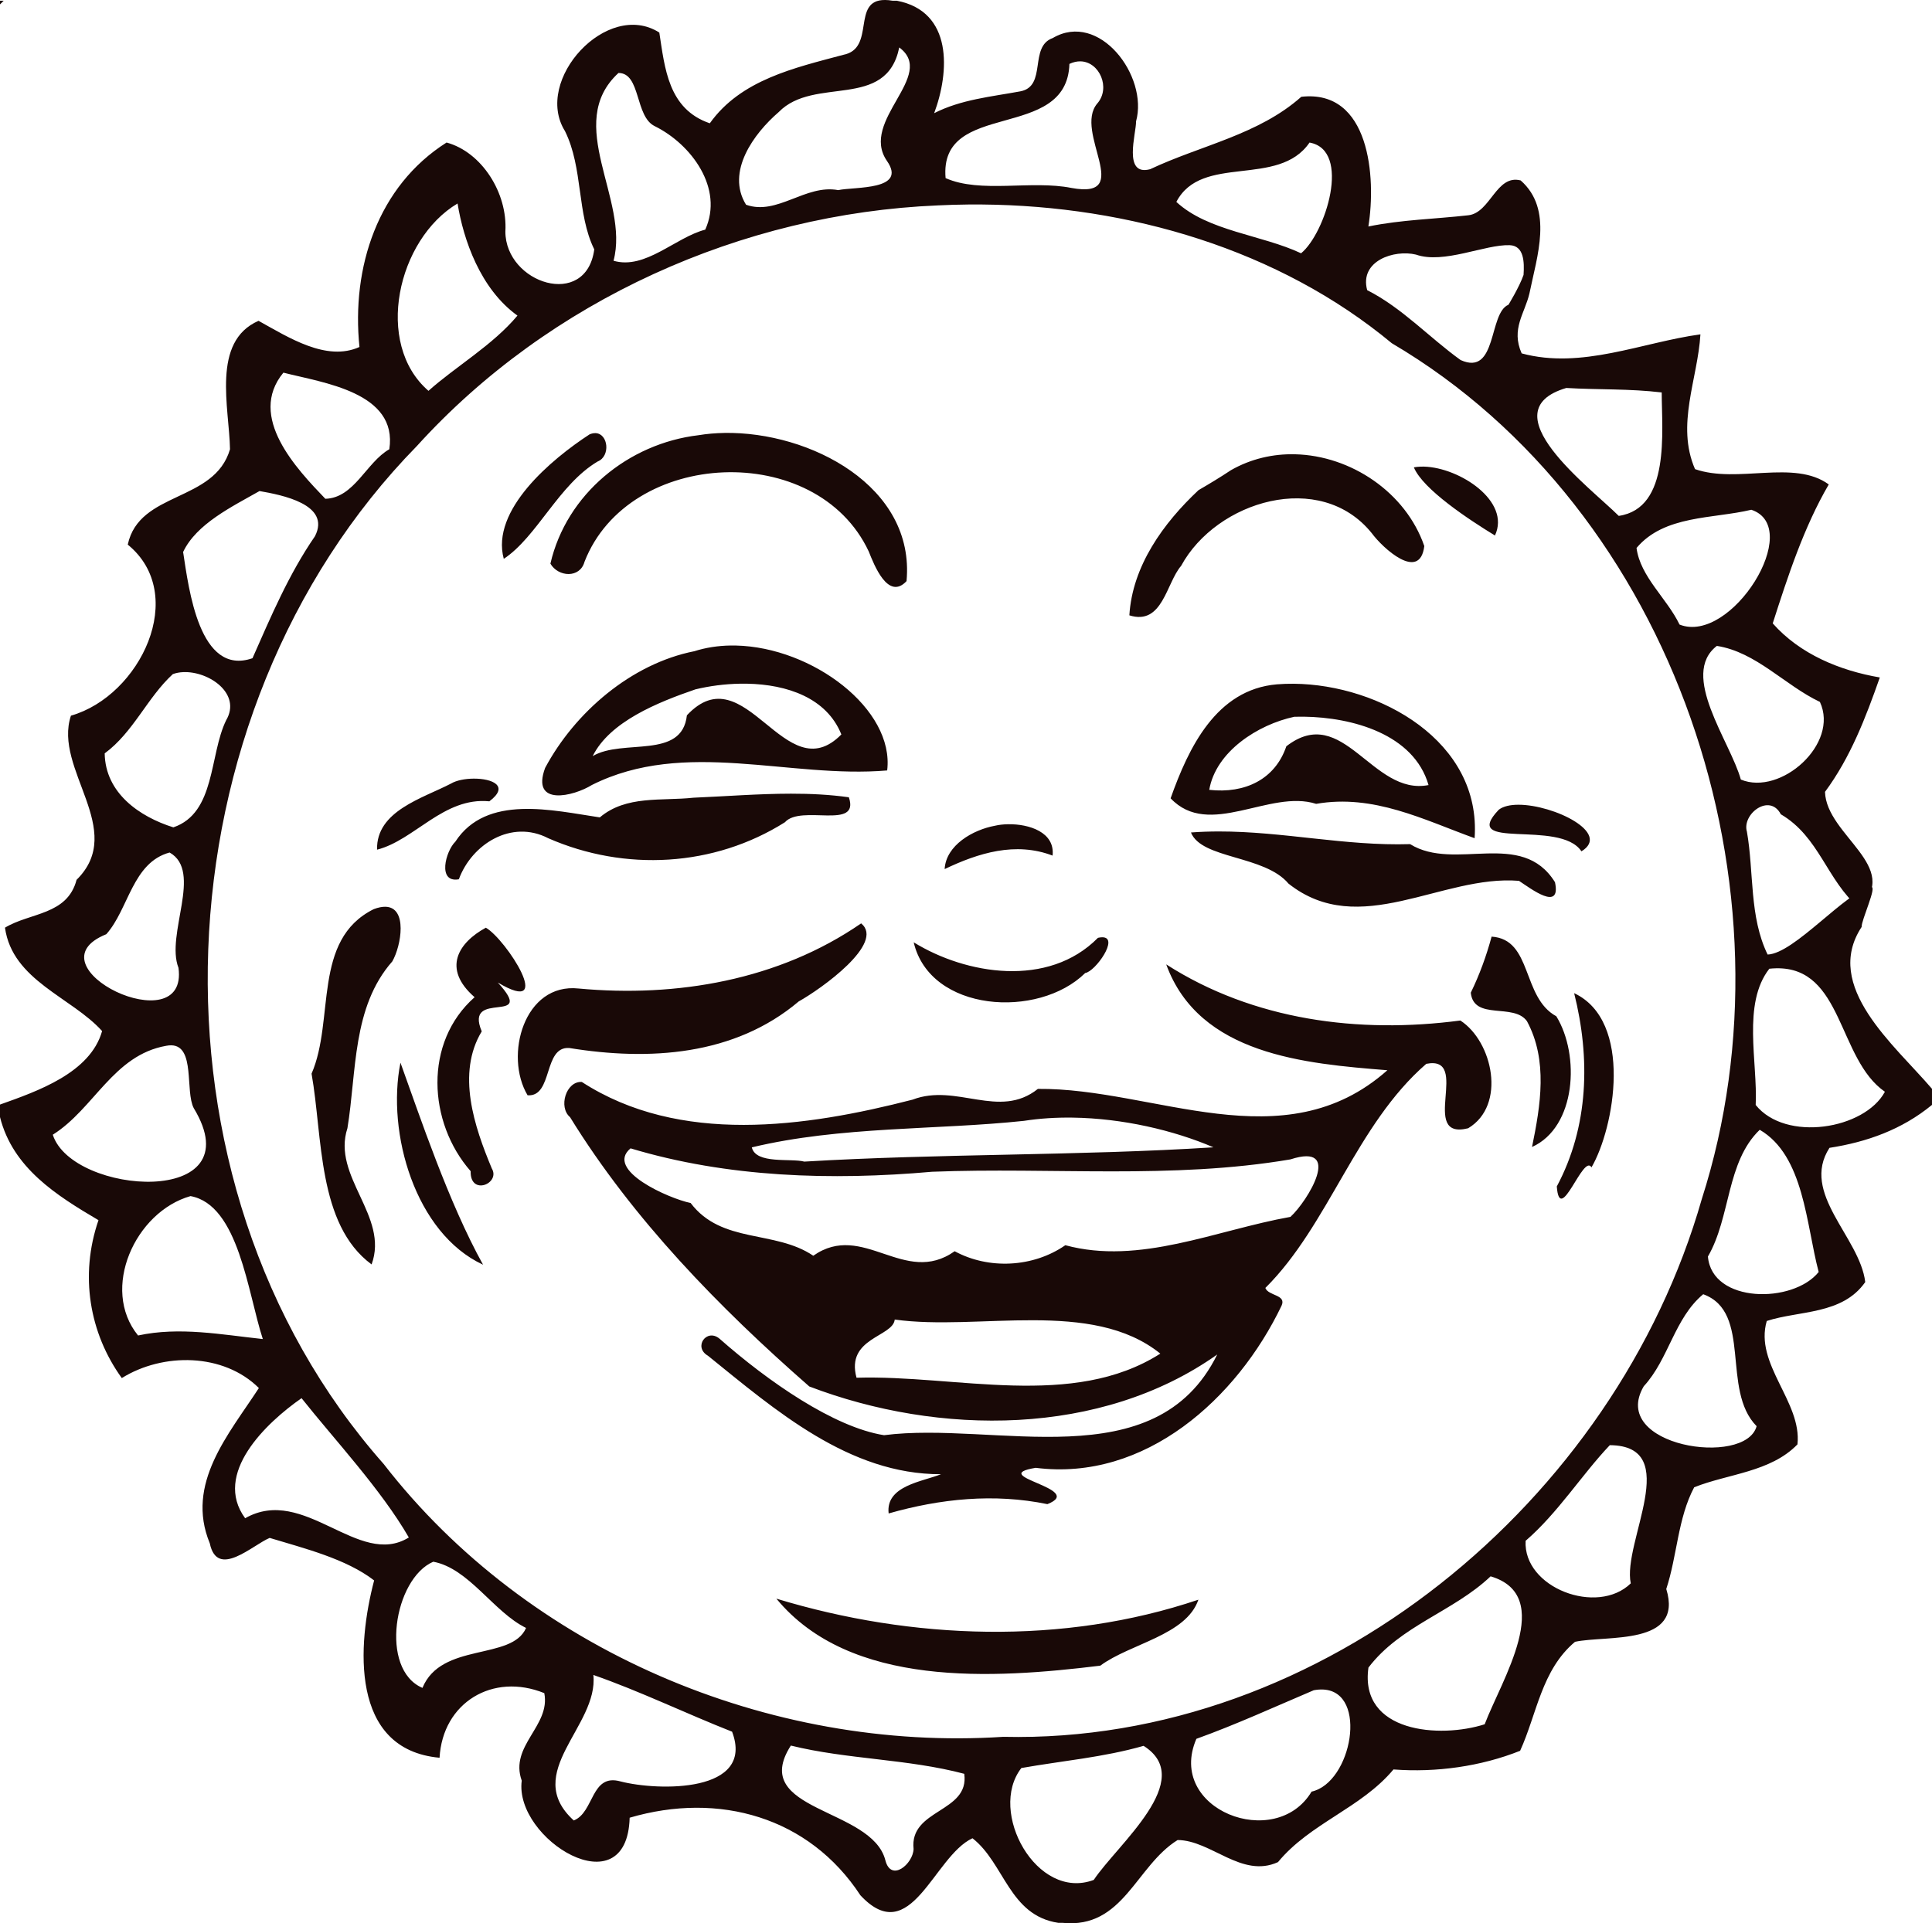 <?xml version="1.0" encoding="UTF-8"?>
<svg width="411pt" height="409.25pt" version="1.1" viewBox="0 0 411 409.25" xmlns="http://www.w3.org/2000/svg">
<path d="m188.27 2.1921e-4c-7.25-0.055-1.88 10.355-8.92 11.677-10.28 2.76-21.74 5.269-28.35 14.559-8.86-3.02-9.571-11.739-10.741-19.309-11.07-7.05-26.859 10.11-20.069 20.97 3.9 7.88 2.48 17.579 6.23 25.169-1.71 12.8-18.891 7.27-18.911-3.8 0.5-8.19-5.019-16.899-12.509-18.939-14.66 9.3-20.27 26.609-18.53 43.509-7.02 3.17-15.05-2.02-21.47-5.57-10.09 4.41-6.21 18.561-6.07 27.331-3.33 11.37-19.28 8.839-21.75 20.289 13 10.61 2.681 32.18-12.089 36.4-3.81 11.38 11.95 24.31 1.2 34.93-1.97 7.54-9.901 6.941-15.231 10.181 1.57 11.25 14.201 14.81 20.661 22-2.52 8.93-13.79 12.81-21.72 15.64v2.661c2.73 10.85 12.02 16.669 20.95 21.939-4.03 11.71-1.951 24.03 4.959 33.6 8.78-5.46 21.651-5.35 29.161 2.12-6.37 9.81-15.701 20.331-10.441 33.041 1.59 7.63 9.071 0.38 12.741-1.15 7.39 2.24 16.26 4.44 22.22 9.05-3.57 13.55-5.251 35.99 13.919 37.73 0.65-11.72 11.311-18.2 22.281-13.75 1.38 6.99-7.47 11.18-4.8 18.62-1.65 12.49 22.419 27.279 22.959 7.889 18.98-5.58 38.17-0.16 49.08 16.5 10.77 11.58 15.58-8.31 23.85-12.13 6.82 5.32 7.79 16.42 18.25 18h0.891c12.97 1.33 15.59-12.1 24.5-17.62 7.14 0.04 13.64 8.22 21.35 4.7 6.85-8.31 17.67-11.46 24.57-19.72 9.06 0.69 18.589-0.639 26.939-3.969 3.57-7.81 4.54-17.201 11.68-23.191 6.74-1.46 23.161 0.949 19.411-11.241 2.32-7.03 2.449-15.099 5.939-21.639 7.19-2.88 16.24-3.21 21.97-9.13 0.99-9.03-9.22-17.081-6.53-26.261 6.9-2.25 16.08-1.29 20.95-8.28-1.16-9.59-13.869-18.859-7.609-28.559 7.93-1.23 15.409-3.871 21.809-9.141v-3.42c-7.98-9.35-23.29-21.789-14.97-34.439-0.065-1.47 3.349-8.711 2.037-8.501-5.277 0.846-16.335 14.185-22.037 14.369-3.93-8.1-2.88-17.469-4.4-26.139-1.12-3.73 4.811-8.291 7.211-3.711 8.2 4.81 9.756 14.003 16.626 19.903 9.319-8.688-6.966-15.392-7.226-24.672 5.4-7.29 8.649-15.761 11.659-24.341-8.48-1.45-17-4.959-22.78-11.509 3.22-10.02 6.6-20.441 11.92-29.561-7.38-5.39-19.42-0.109-28.45-3.259-4.1-9.42 0.58-19.17 1.15-28.68-12.48 1.71-25.271 7.51-38.031 4.05-2.31-5.209 0.663-8.493 1.653-12.75 1.598-7.88 5.125-17.89-1.862-24.05-5.2-1.35-6.41 6.869-11.12 7.409-7.1 0.81-14.26 0.941-21.28 2.391 1.68-10.44 0.32-29.24-14.27-27.6-9.11 8.09-21.39 10.329-32.15 15.409-5.88 1.57-2.95-7.63-3-10.18 2.66-9.64-7.83-23.55-17.72-17.73-5.14 1.82-1.16 10.239-6.88 11.339-6.22 1.15-12.62 1.73-18.35 4.65 3.29-8.8 4.011-21.65-7.939-23.93h-0.891c-0.603-0.102-1.143-0.153-1.627-0.156zm-188.27 0.156v0.78c0.2-0.19 0.59-0.58 0.78-0.78zm191.3 9.941c8.07 5.96-8.53 15.559-2.62 24.139 4.4 6.33-6.839 5.46-10.359 6.22-6.95-1.31-12.981 5.479-19.611 3.109-4.34-7.02 1.69-15.189 6.95-19.719 7.57-7.77 22.881-0.29 25.641-13.75zm38.595 2.959c4.041 0.121 6.406 5.668 3.545 8.95-5.17 6.06 8.069 20.461-5.481 17.991-8.57-1.72-19.36 1.21-26.8-2.1-1.46-16.87 25.841-7.58 26.341-24.3 0.841-0.398 1.647-0.563 2.395-0.541zm-98.325 2.47c4.79 0 3.459 9.3 7.739 11.33 7.79 3.86 14.69 13.229 10.72 22.009-6.37 1.66-12.749 8.59-19.509 6.62 3.47-13.01-10.68-29.159 1.05-39.959zm147.01 14.809c9.02 1.61 3.38 19.341-1.8 23.561-8.36-3.94-19.8-4.691-26.53-10.931 5.37-10.34 21.7-2.92 28.33-12.63zm-181.24 12.962c1.24 7.7 4.841 18.189 12.741 23.859-5.3 6.33-13.141 10.829-18.931 16.009-11.621-10.039-6.62-32.248 6.19-39.868zm111.62 0.219c31.153 0.271 63.048 9.522 87.125 29.52 60.44 35.59 87.04 116.33 65.93 182.15-18.36 64.26-80.559 115.96-148.59 114.39-49.8 3.24-101.12-18.451-131.81-58.061-53.15-60.14-48.72-159.64 7.1-216.64 28.12-31 69.12-49.44 110.83-51.17 2.127-0.105 4.263-0.168 6.403-0.189 1.003-0.01 2.008-0.01 3.013-2e-3zm112.19 8.655c3.069 0.106 3.14 3.591 2.96 6.328-0.877 2.543-3.213 6.351-3.213 6.351-4.265 1.743-2.338 15.287-10.175 11.766-6.69-4.81-12.391-11.07-19.881-14.88-1.68-6.22 5.731-8.689 10.391-7.559 5.878 2.072 14.675-2.187 19.919-2.006zm-260.86 27.126c8.41 2.16 24.38 4.15 22.53 16.3-4.88 2.76-7.459 10.379-13.609 10.539-6.051-6.314-16.701-17.423-8.921-26.843zm272.91 3.259c6.74 0.4 13.59 0.129 20.3 0.959 0 8.22 1.911 24.641-9.139 26.261-6.09-6.08-27.841-22.27-11.161-27.22zm-179.11 9.569c-1.885 0.031-3.726 0.191-5.491 0.481-14.92 1.76-28.099 12.54-31.509 27.33 1.65 2.86 6.289 3.171 7.259-0.409 9.4-24.09 49.351-25.89 60.461-2.18 1.13 2.84 4.109 10.519 8.039 6.309 1.88-20.19-20.53-31.835-38.76-31.535zm-27.384 0.041c-0.385-0.017-0.815 0.062-1.286 0.261-8.09 5.27-21.07 16.119-18.25 26.489 7.08-4.69 11.681-15.789 19.961-20.709 2.783-1.111 2.272-5.921-0.425-6.041zm148.79 4.498c-4.657-0.11-9.351 0.939-13.631 3.383-2.25 1.5-4.56 2.89-6.9 4.25-7.48 7.01-14.081 16.139-14.711 26.639 7.08 2.22 7.831-6.86 11.011-10.53 7.51-13.83 29.61-20.519 40.55-6.959 2.33 3.18 10.24 10.44 11.18 2.75-3.932-11.414-15.596-19.253-27.498-19.533zm27.458 2.627c-0.245-7e-3 -0.486-6e-3 -0.724 2e-3 -0.506 0.017-0.993 0.068-1.456 0.155 1.94 4.7 11.8 11.17 17.25 14.5 3.415-7.284-7.489-14.444-15.07-14.656zm-247.75 5.199c4.69 0.82 15.27 2.821 11.8 9.611-5.57 8.08-9.371 17.089-13.291 25.959-11.33 3.92-13.549-14.78-14.759-22.6 2.82-5.99 10.41-9.65 16.25-12.97zm317.36 3.98c11.32 3.77-4.28 28.771-15.27 24.431-2.68-5.58-8.35-10.17-9.15-16.3 5.91-7.03 16.25-6.171 24.42-8.131zm-217.16 28.889c-2.635 0.04-5.227 0.425-7.692 1.211-13.44 2.66-25.44 13.031-31.75 24.841-3.05 8.26 6.051 6.05 9.961 3.62 19.79-9.92 41.969-1.311 62.809-3.091 1.578-13.036-15.874-26.228-32.197-26.578-0.378-8e-3 -0.755-9e-3 -1.131-3e-3zm209.83 0.081c8.36 1.31 14.43 8.36 21.92 11.92 4.17 8.94-8.35 20.04-16.82 16.52-2.25-8.13-13.09-22.291-5.1-28.441zm-326.24 5.581c5.481-0.227 12.432 4.604 9.116 10.239-3.62 7.41-2.21 19.711-11.23 22.791-7.18-2.25-14.479-7.281-14.609-15.741 6.12-4.51 9.05-11.87 14.5-16.87 0.689-0.251 1.44-0.386 2.223-0.419zm118.51 2.459c0.479-7e-3 0.959-6e-3 1.439 3e-3 8.449 0.164 16.912 2.987 20.041 10.797-11.99 12.2-20.429-17.35-32.859-4.07-1.04 9.51-13.631 4.88-20.041 8.68 3.64-7.33 13.8-11.43 21.85-14.2 2.915-0.705 6.218-1.157 9.57-1.209zm117.73 0.014c-1.22-0.011-2.424 0.029-3.606 0.125-12.92 1.11-18.79 13.52-22.6 24.25 8.19 8.68 21.069-1.989 30.959 1.181 12.2-2.13 22.859 3.369 33.709 7.309 1.472-20.588-20.163-32.693-38.462-32.866zm2.136 7.008c10.317 0.133 23.405 3.711 26.527 14.548-12.03 2.38-18.13-17.64-30.25-8.25-2.38 7.02-8.78 10.119-16.4 9.269 1.4-8.16 10.37-13.9 18.1-15.55 0.659-0.021 1.336-0.026 2.023-0.017zm-176.63 13.18c-1.799 0.015-3.638 0.363-4.769 1.038-6.02 3.14-15.969 5.821-15.759 14.081 8-2.04 14.189-11.251 23.889-10.291 4.366-3.279 0.597-4.861-3.361-4.828zm67.517 3.203c-6.916 6e-3 -13.9 0.567-20.725 0.855-6.82 0.74-14.321-0.559-19.931 4.191-10.01-1.48-24.109-5-30.739 5.17-2.07 2.02-3.87 8.83 0.75 8 2.75-7.48 11.199-12.791 19.009-8.741 16.32 7.15 35.281 6.11 50.361-3.4 3.43-3.85 15.99 1.771 13.6-5.309-4.05-0.574-8.175-0.77-12.325-0.766zm154.78 2.353c-1.745-8e-4 -3.24 0.32-4.202 1.062-8.45 8.9 13.009 1.91 17.589 8.85 6.394-3.868-5.828-9.908-13.388-9.912zm-108.57 4.147c-1.029 0.016-2.001 0.13-2.828 0.325-4.63 0.85-10.401 4.12-10.681 9.22 7.15-3.42 15.061-5.89 22.961-2.87 0.544-4.981-4.991-6.746-9.451-6.675zm44.812 1.538c-1.96 2e-3 -3.933 0.067-5.922 0.217 2.26 5.69 15.66 4.8 20.75 10.88 15.13 11.99 32.571-1.939 49.031-0.589 2.46 1.61 9.019 6.679 7.659 0.289-7.11-11.41-21.27-2.19-30.82-8.1-13.86 0.42-26.977-2.711-40.698-2.697zm-223.2 4.48c7.13 4.01-0.899 17.439 1.891 24.539 2.19 16.26-32.34-0.299-15.35-7.159 4.78-5.37 5.529-15.23 13.459-17.38zm45.886 11.544c-0.686-0.011-1.5 0.146-2.456 0.506-13.15 6.53-8.24 23.519-13.23 35.009 2.39 13.42 1.21 32.061 12.77 40.591 3.77-10.26-8.511-18.701-5.141-28.981 1.98-12.02 0.98-25.77 9.55-35.5 1.907-3.334 3.31-11.552-1.494-11.625zm101.23 3.536c-17.53 12.09-39.27 15.799-60.1 13.859-11.6-1.26-15.891 14.29-10.861 22.72 5.46 0.4 3.271-10.469 8.881-10.059 16.94 2.75 35.09 1.679 48.8-9.911 4.81-2.68 18.43-12.409 13.28-16.609zm-79.841 0.92c-5.76 3.13-9.419 8.669-2.389 14.789-10.88 9.6-9.921 26.66-0.841 37.02-0.14 5.35 6.41 2.63 4.5-0.58-3.72-8.9-7.551-20.22-2.141-29.17-3.89-9.16 11.91-1.091 3.42-10.391 12.5 7.44 1.73-9.249-2.55-11.669zm213.96 1.9c-1.12 4.13-2.571 8.12-4.431 11.93 0.64 6 9.14 2.109 11.95 6.059 4.5 8.33 2.891 17.94 1.081 26.77 9.38-4.22 10.249-19.529 5.169-27.809-7.41-4.04-5.029-16.4-13.769-16.95zm-82.862 0.136c-0.252 3e-3 -0.543 0.04-0.878 0.114-10.58 10.73-28.1 7.809-39.2 0.959 3.48 14.88 26.511 16.37 36.491 6.53 2.147-0.3 7.361-7.657 3.587-7.603zm13.642 5.773c7.02 19.28 29.54 21.11 47.05 22.52-22.09 19.61-49.65 3.73-74.35 3.97-8.25 6.59-17.301-1.301-26.661 2.289-22.81 5.87-49.549 9.71-70.369-3.77-3.37-0.18-5.01 5.391-2.5 7.491 13.36 21.68 31.71 40.519 50.9 57.309 27.59 10.54 62.05 10.71 86.78-6.8-13.16 26.65-47.3 14.11-70.88 17.17-10.66-1.69-24.65-11.409-35-20.539-2.74-2.28-5.651 1.79-2.461 3.63 14.35 11.58 30.02 25.279 49.58 25.209-3.88 1.58-11.829 2.43-11.139 8.35 11.06-3.15 22.44-4.31 33.77-1.98 8.41-3.31-13.171-5.96-2.491-7.73 23.3 2.97 42.859-14.76 52.309-34.5 1.08-2.38-2.8-2.05-3.45-3.77 13.52-13.44 19.271-34.721 34.231-47.691 9.7-1.92-1.741 16.361 8.909 13.711 8.19-4.89 5.231-18.47-1.659-22.93-21.59 2.85-43.99-0.031-62.57-11.941zm129.73 0.827c14.289-0.316 13.092 19.318 23.158 26.273-4.34 8.02-21.119 10.749-27.489 2.809 0.45-9.12-2.91-21.539 2.9-28.989 0.494-0.053 0.97-0.084 1.431-0.094zm-42.95 5.29c3.46 13.81 3.119 28.39-3.691 41.13 0.63 8.56 5.631-7.089 7.381-4.059 4.89-8.39 8.949-31.12-3.691-37.07zm-298.4 11.1c5.11 0.14 2.872 9.811 4.747 13.373 12.87 21.27-25.861 18.55-29.991 5.65 8.8-5.53 12.87-16.93 24.12-18.92 0.409-0.08 0.783-0.112 1.123-0.103zm48.717 3.694c-3 14.92 3.14 36.309 17.57 42.989-7.33-13.21-13.41-31.469-17.57-42.989zm143.01 11.691c10.58 0.149 21.446 2.674 29.944 6.319-28.58 1.82-58.121 1.311-87.041 3.041-2.84-0.76-10.3 0.61-11.17-3.03 18.86-4.53 39.421-3.671 57.881-5.641 3.365-0.525 6.859-0.739 10.386-0.689zm146.15 2.589c9.44 5.51 9.851 20.099 12.541 30.259-5.45 6.78-22.711 6.721-23.561-3.289 4.89-8.44 3.88-20.09 11.02-26.97zm-240.21 3.95c20.64 6.21 42.759 6.87 64.159 4.98 25.4-0.99 51.001 1.65 76.211-2.63 11.32-3.68 3.679 8.88 0.01 12.23-15.86 2.83-32.071 10.32-47.891 6.03-6.86 4.76-16.329 5.201-23.539 1.281-10.71 7.58-19.49-6.481-30.08 0.959-8.15-5.53-19.471-2.47-26.091-11.22-4.6-0.94-18.35-7-12.78-11.63zm-93.611 10.159c10.26 1.87 12.171 20.62 15.381 30.42-8.82-0.94-17.701-2.669-26.541-0.759-8.06-9.91-0.621-26.321 11.159-29.661zm321.8 20.881c10.52 3.83 3.731 20.33 11.361 28.08-2.38 8.77-31.501 4.279-24.011-8.491 5.33-5.78 6.51-14.479 12.65-19.589zm-171.99 5.389c17.85 2.49 41.92-4.51 56.5 7.25-18.65 11.89-43.44 4.49-64.63 5.13-2.33-8.52 7.75-8.66 8.13-12.38zm-126.19 16.73c6.93 8.74 16.92 19.411 22.82 29.641-10.69 6.62-22.26-11.251-34.82-4.091-6.94-9.47 4.49-20.33 12-25.55zm278.31 10c15.76 0.13 2.609 20.699 4.459 29.409-7.13 6.94-22.93 0.931-22.37-9.059 6.85-5.9 12.031-14.17 17.911-20.35zm-250.29 24.8c7.61 1.42 12.831 10.721 19.741 14.091-3.02 7-18.021 2.969-22.041 12.759-9.2-3.94-6.06-23.24 2.3-26.85zm224.93 3.109c13.9 4.11 2.281 22.121-1.259 31.481-9.53 3.06-26.68 1.799-24.73-12.061 6.84-8.99 18.049-11.87 25.989-19.42zm-151.94 4.75c15.68 19.02 46.139 17.051 68.909 14.261 6.37-4.72 18.27-6.451 20.87-14.041-28.77 9.71-60.9 8.56-89.78-0.22zm-38.931 16.241c9.63 3.33 19.831 8.26 29.511 12.07 4.93 13.08-15.741 12.65-23.741 10.58-6.33-1.77-5.549 6.569-9.939 8.309-11.17-10.17 5.309-20.059 4.169-30.959zm155.33 3.102c9.533 0.555 6.036 19.816-2.542 21.719-7.65 12.79-30.999 3.82-24.509-11.23 8.45-3.04 16.699-6.831 24.969-10.341 0.754-0.14 1.447-0.185 2.083-0.148zm-113.32 11.919c12.01 2.97 24.819 2.809 36.889 6.009 1.17 8.3-11.71 7.43-10.78 16-0.11 3.17-4.78 7.141-6 2.411-2.85-11.29-29.159-10.32-20.109-24.42zm75.039 0.059c11.42 7.2-5.57 20.96-10.6 28.53-12.13 4.55-22.61-14.549-15.4-23.809 8.64-1.53 17.5-2.28 26-4.72z" fill="#190907"/>
</svg>
